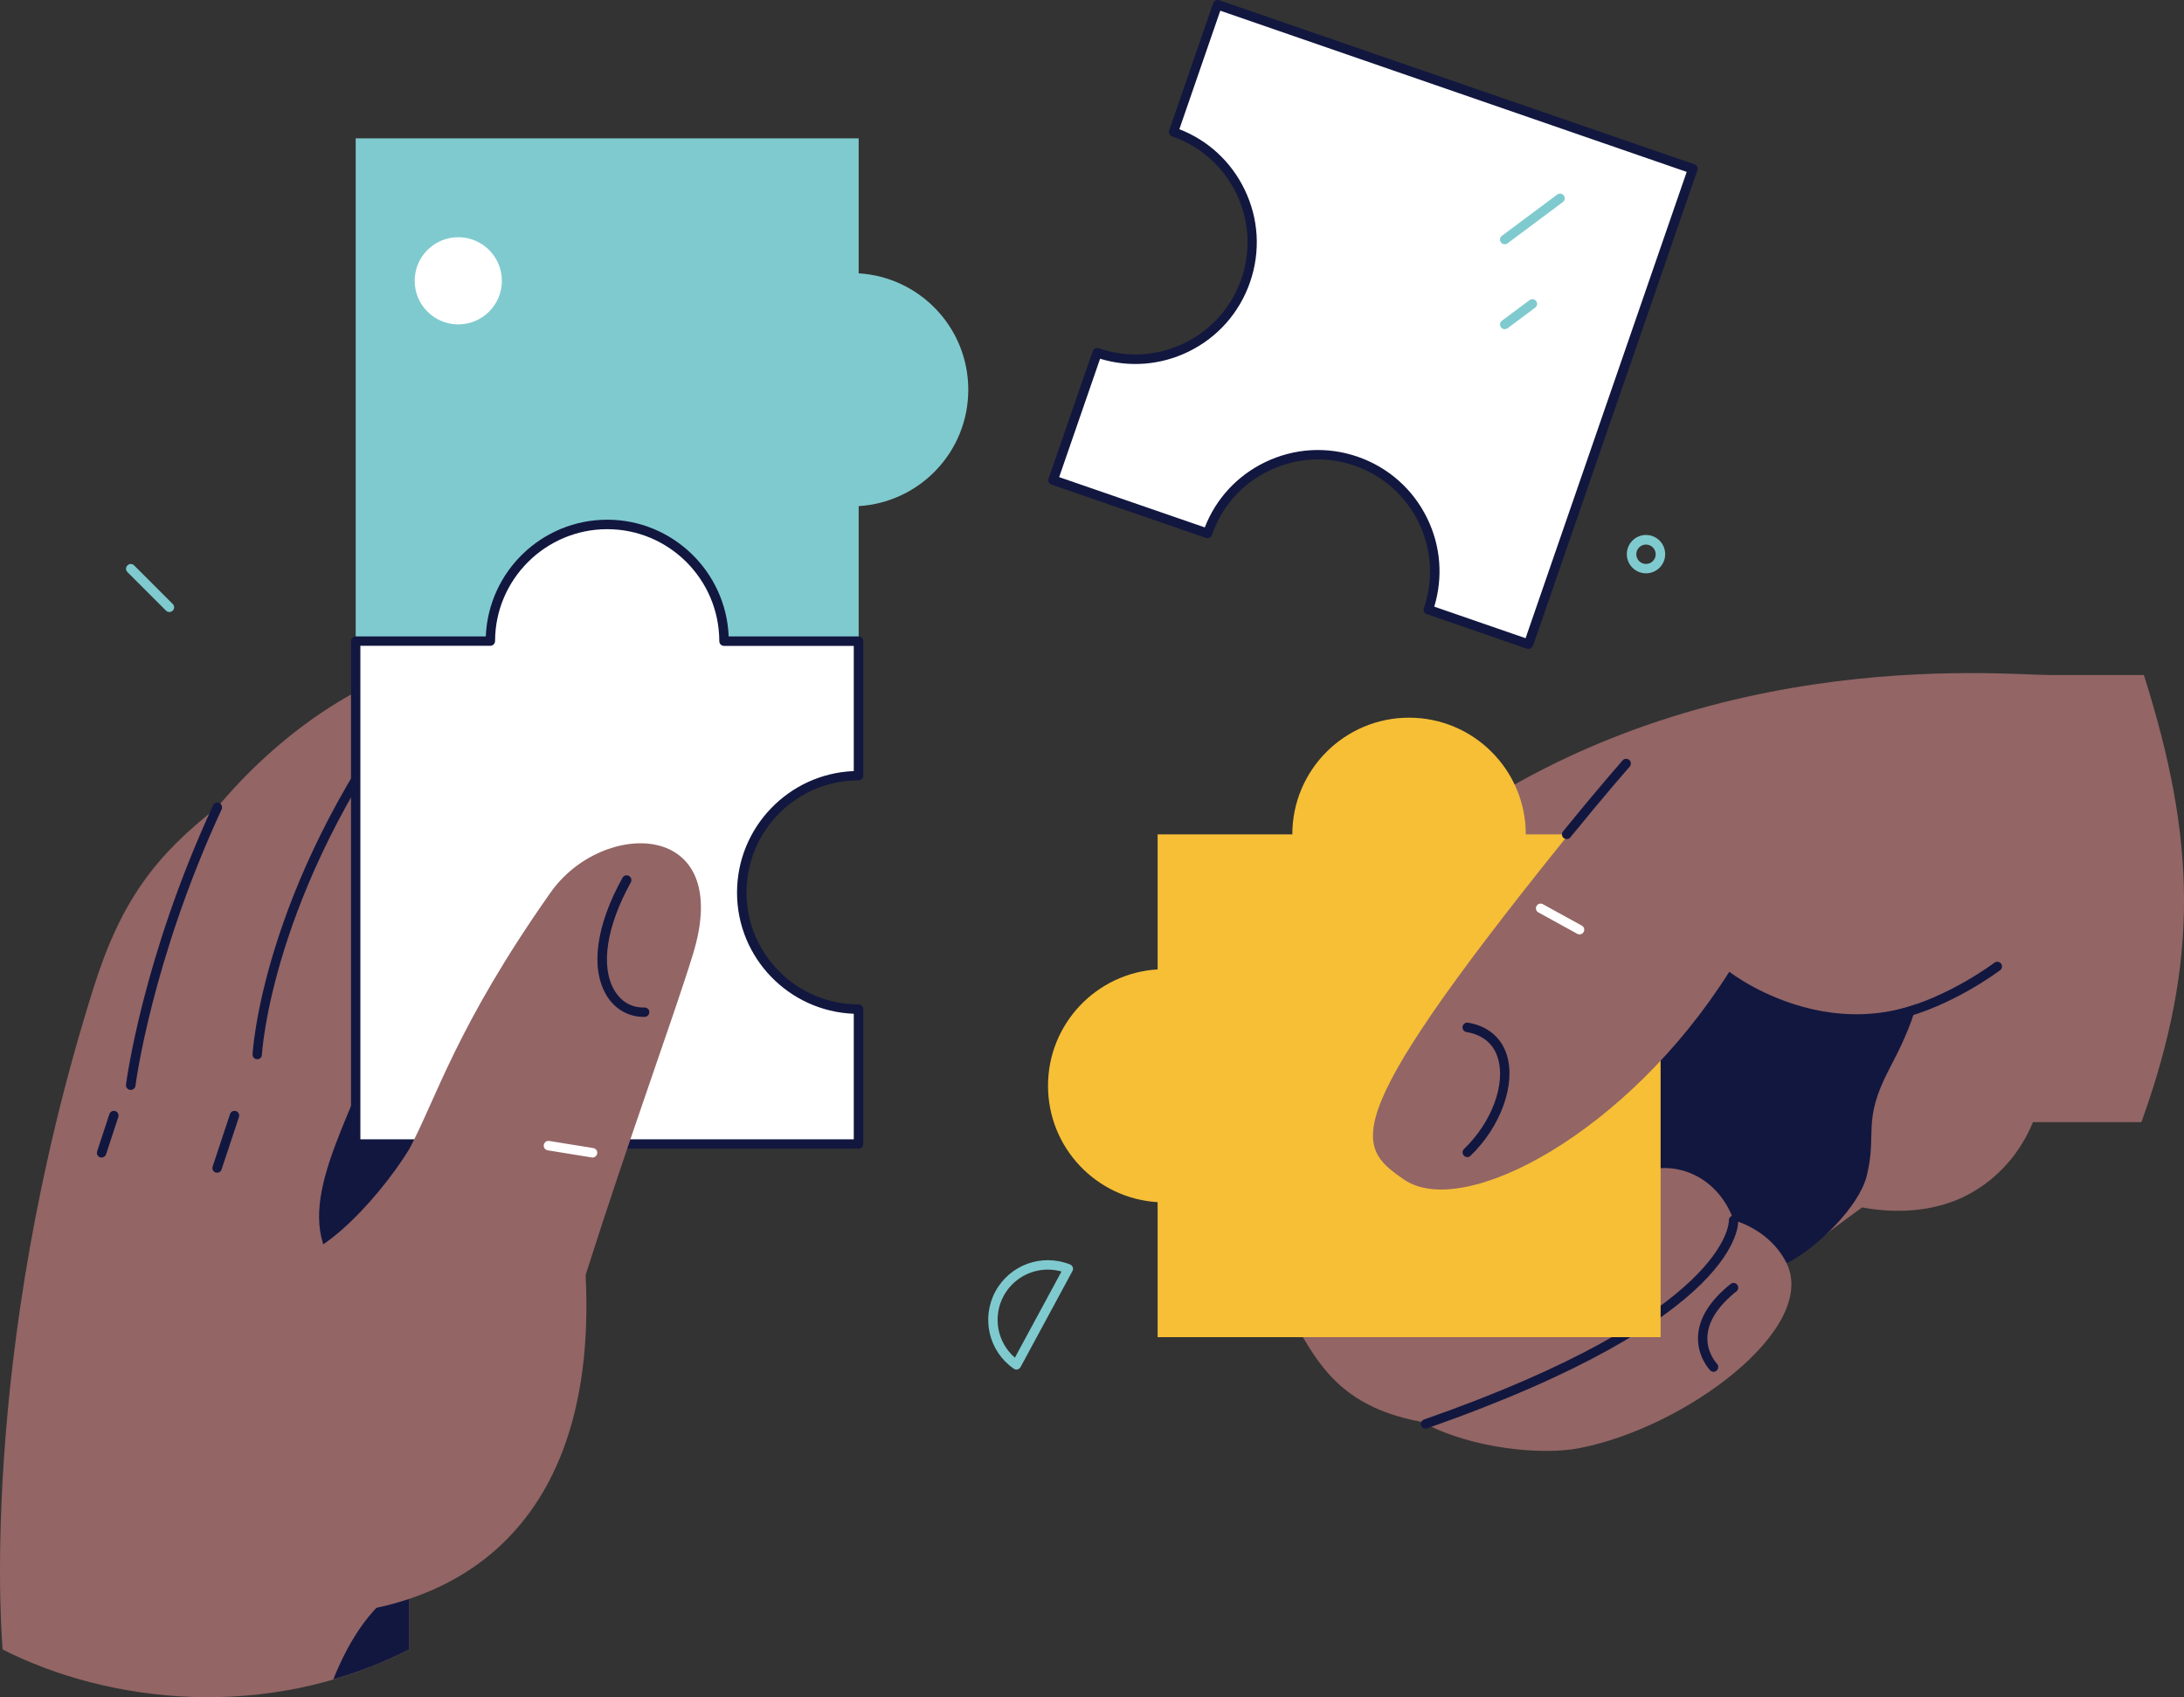 <?xml version="1.0" encoding="utf-8"?>
<!-- Generator: Adobe Illustrator 24.1.0, SVG Export Plug-In . SVG Version: 6.00 Build 0)  -->
<svg version="1.1" id="Слой_1" xmlns="http://www.w3.org/2000/svg" xmlns:xlink="http://www.w3.org/1999/xlink" x="0px" y="0px"
	 viewBox="0 0 1958.7 1522.4" style="enable-background:new 0 0 1958.7 1522.4;" xml:space="preserve">
<rect x="0" y="0" width="1958.7" height="1522.4" fill="#333333" stroke="none"/>
<style type="text/css">
	.st0{fill:#936565;}
	.st1{fill:#12173F;}
	.st2{fill:#F6BF36;}
	.st3{fill:#FFFFFF;}
	.st4{fill:#7FCACF;}
</style>
<g id="Hand_2">
	<g id="Hand_1_">
		<path class="st0" d="M1797.9,884l39.7-278.5c-44.1,0-329.1-29.5-565.7,156c0,0-238.7,223.1-133.6,385.7
			c36.9,57.2,46.3,111.6,137,128.4c44.7,24.4,108.7,30,141.4,23.4c95.1-18.5,213.8-107,185.7-165.6c39-29.4,67.6-50.3,67.6-50.3
			c31,5.8,64.5,3.9,92.8-10.3c58.2-29.4,83.1-98.7,65.7-159.9C1823.6,895.7,1811.4,886.6,1797.9,884z"/>
		<path class="st1" d="M1717.4,836.2c-7.9-20.9-21.6-46.4-45.8-50.1c-54.1-8.2-117.4,58.9-151.4,92c-34.5,33.6-66.1,69.8-97.5,106.2
			c19.3,21.2,37.3,42.4,54.2,65.8c28.2-8.4,64,6.1,77.9,44.4c19.6,6.1,37.9,19.1,47.6,38.8c27.3-13.9,64.9-51,71.7-78.3
			c9.7-38.7-4.5-48.6,20.1-95.7C1713.5,922.6,1733.6,879.1,1717.4,836.2z"/>
		<path class="st0" d="M1837.6,605.5h85.1c46.4,146.3,50.4,255.4-2.2,401.1h-203L1837.6,605.5z"/>
		<path class="st1" d="M1278.5,1281.6c-1.7,0-3.4-1.1-4-2.8c-0.8-2.2,0.4-4.6,2.6-5.4c274.8-96.2,273.5-177.7,273.4-178.5
			c-0.1-2.3,1.6-4.3,3.9-4.5c2.2-0.2,4.3,1.5,4.5,3.8c0.3,3.6,3.9,88-279.1,187.1C1279.4,1281.5,1279,1281.6,1278.5,1281.6z"/>
		<path class="st1" d="M1536.8,1230.6c-1.1,0-2.2-0.4-3-1.3c-0.5-0.5-12-12.5-10.9-31.2c1-16,10.8-31.5,29.2-46.3
			c1.8-1.4,4.5-1.2,5.9,0.7c1.4,1.8,1.2,4.5-0.7,5.9c-16.4,13.1-25.1,26.6-26,40c-1,14.9,8.4,24.8,8.5,24.9c1.6,1.7,1.6,4.3-0.1,6
			C1539,1230.2,1537.9,1230.6,1536.8,1230.6z"/>
	</g>
	<path id="Piece_1_" class="st2" d="M1368.4,748.5c0-57.8-46.9-104.7-104.7-104.7c-57.8,0-104.7,46.9-104.7,104.7h-120.8v121.1
		c-54.8,3.3-98.3,48.7-98.3,104.4s43.5,101.1,98.3,104.4v121.1h451.1v-451H1368.4z"/>
	<g id="Thumb_1_">
		<path class="st0" d="M1656.4,623.4c-68.8,29-157.1,49.2-213.7,98.3c-7.1,6.1-14.8,9.2-22.3,10
			c-223.1,274.8-206.3,295.6-161.1,326.5c53.1,36.4,200.4-41.9,291.6-186.5c0,0,119.5,93.8,235.9-12.8
			C1870.3,782.1,1745.7,682.1,1656.4,623.4z"/>
		<path class="st1" d="M1405.1,752.7c-0.9,0-1.9-0.3-2.7-0.9c-1.8-1.5-2.1-4.1-0.6-6c30.9-38.1,53.2-63.4,53.4-63.7
			c1.5-1.7,4.2-1.9,6-0.4c1.8,1.5,1.9,4.2,0.4,6c-0.2,0.2-22.4,25.5-53.2,63.4C1407.5,752.2,1406.3,752.7,1405.1,752.7z"/>
		<path class="st1" d="M1316,1038c-1.1,0-2.2-0.4-3.1-1.3c-1.6-1.7-1.6-4.4,0.1-6c24.8-23.8,37.6-58.2,30.3-81.7
			c-3.9-12.8-13.7-20.8-28.1-23.2c-2.3-0.4-3.9-2.6-3.5-4.9c0.4-2.3,2.6-3.9,4.9-3.5c17.5,2.9,29.9,13.2,34.8,29
			c8.2,26.4-5.5,64.4-32.5,90.3C1318.1,1037.6,1317,1038,1316,1038z"/>
		<path class="st3" d="M1416.6,838.2c-0.7,0-1.4-0.2-2-0.5l-34.9-19.2c-2.1-1.1-2.8-3.7-1.7-5.7c1.1-2.1,3.7-2.8,5.7-1.7l34.9,19.2
			c2.1,1.1,2.8,3.7,1.7,5.7C1419.6,837.4,1418.1,838.2,1416.6,838.2z"/>
		<path class="st1" d="M1702.1,914.3c-1.9,0-3.6-1.3-4.1-3.2c-0.6-2.3,0.8-4.6,3.1-5.1c46.2-11.2,87.2-42.1,87.6-42.4
			c1.9-1.4,4.5-1,5.9,0.8c1.4,1.9,1.1,4.5-0.8,5.9c-1.7,1.3-42.8,32.2-90.7,43.9C1702.8,914.3,1702.5,914.3,1702.1,914.3z"/>
	</g>
</g>
<g id="Hand_1">
	<g id="Hand">
		<path class="st0" d="M535.9,974.5L415,588.2c-89.2,11.7-170.6,76.2-220.1,136c-54.5,42.5-85.9,82.5-110.8,161.3
			c-106,336.2-81.7,594.2-81.7,594.2c94.2,47.8,235.9,65.6,364.6,0v-163.1l-78.7-83.1l194.6,54.8L535.9,974.5z"/>
		<path class="st1" d="M298.9,1506.5c22.9-6.6,45.7-15.4,68.1-26.9v-60.7C334.1,1437.7,313.6,1469.9,298.9,1506.5z"/>
		<path class="st1" d="M331.5,952.1c-35,87.1-75.2,153.4-12.5,204.2c49.3,39.9,115.8,33.3,182.7,20.1l34.1-201.9l-78.7-251.6
			C401.2,793.2,364.8,869.2,331.5,952.1z"/>
		<path class="st1" d="M230.7,950.2c-0.1,0-0.1,0-0.2,0c-2.3-0.1-4.1-2.1-4-4.4c0.1-1.4,8-146.8,137.1-320.9c1.4-1.9,4-2.3,5.9-0.9
			c1.9,1.4,2.3,4,0.9,5.9C242.9,802,235,944.8,234.9,946.2C234.8,948.5,233,950.2,230.7,950.2z"/>
		<path class="st1" d="M117.2,977.7c-0.2,0-0.3,0-0.5,0c-2.3-0.3-4-2.4-3.7-4.7c0.1-1.1,14.5-113,78.1-250.6c1-2.1,3.5-3,5.6-2.1
			c2.1,1,3,3.5,2.1,5.6c-63,136.4-77.2,247-77.3,248.1C121.2,976.2,119.3,977.7,117.2,977.7z"/>
		<path class="st1" d="M194.7,1052c-0.4,0-0.9-0.1-1.3-0.2c-2.2-0.7-3.4-3.1-2.7-5.3l15.6-47.1c0.7-2.2,3.1-3.4,5.3-2.7
			c2.2,0.7,3.4,3.1,2.7,5.3l-15.6,47.1C198.2,1050.9,196.5,1052,194.7,1052z"/>
		<path class="st1" d="M91.1,1038.4c-0.4,0-0.9-0.1-1.3-0.2c-2.2-0.7-3.4-3.1-2.7-5.3l11-33.5c0.7-2.2,3.1-3.4,5.3-2.7
			c2.2,0.7,3.4,3.1,2.7,5.3l-11,33.5C94.6,1037.2,92.9,1038.4,91.1,1038.4z"/>
	</g>
	<g id="Pieces">
		<path class="st4" d="M770.1,245.2V124.1H770H319v120.8v209.5v120.8h120.8c0-57.9,46.9-104.7,104.7-104.7
			c57.9,0,104.7,46.9,104.7,104.7H770h0.1V454c54.8-3.3,98.3-48.7,98.3-104.4C868.4,293.9,824.9,248.5,770.1,245.2z"/>
		<path class="st3" d="M665.3,800.7c0,57.8,46.9,104.6,104.7,104.6v120.9H319V575.1h120.8V575c0.1-57.9,46.9-104.6,104.7-104.6
			c57.8,0,104.6,46.8,104.7,104.6v0.1H770v120.7C712.2,695.8,665.3,742.8,665.3,800.7z"/>
		<path class="st1" d="M770,1030.4H319c-2.3,0-4.2-1.9-4.2-4.2V575.1c0-2.3,1.9-4.2,4.2-4.2h116.7c2.3-58.2,50.3-104.7,108.9-104.7
			c58.6,0,106.6,46.6,108.9,104.7H770c2.3,0,4.2,1.9,4.2,4.2v120.7c0,2.3-1.9,4.2-4.2,4.2c-55.4,0-100.5,45.1-100.5,100.6
			c0,55.4,45.1,100.4,100.5,100.4c2.3,0,4.2,1.9,4.2,4.2v120.9C774.2,1028.5,772.3,1030.4,770,1030.4z M323.2,1022h442.5V909.4
			C707.6,907.2,661,859.3,661,800.7c0-58.7,46.6-106.7,104.7-109V579.4H649.3c-2.3,0-4.2-1.9-4.2-4.2
			c-0.1-55.5-45.2-100.5-100.5-100.5S444.1,519.7,444,575c0,2.3-1.9,4.3-4.2,4.3H323.2V1022z"/>
		<circle class="st3" cx="411" cy="251.9" r="39.1"/>
	</g>
	<g id="Thumb">
		<path class="st0" d="M493.8,800.6C409.5,920.3,391.5,985,367,1030.9c-28.7,46.8-92.2,114.7-121.2,94.2
			c-18.6-13.2-39.1-66.4-56.1-49.4c-15.3,15.3-247.8,330.5,12.9,368.9c178.9,26.3,335.3-51.2,322.6-300.9
			c40.2-126.3,78.6-230.2,96.3-287.8C658.7,734.8,540.3,734.5,493.8,800.6z"/>
		<path class="st1" d="M577.2,912.2c-13.7,0-25.8-7-33.2-19.2c-14.7-24.3-9.5-62.8,14.3-105.6c1.1-2.1,3.7-2.8,5.8-1.6
			c2,1.1,2.8,3.7,1.6,5.8c-21.9,39.5-27.4,75.8-14.5,97.1c6.1,10,15.3,15.4,26.8,15.1c2.7,0.1,4.3,1.8,4.3,4.1
			c0.1,2.3-1.8,4.3-4.1,4.3C577.9,912.2,577.5,912.2,577.2,912.2z"/>
		<path class="st3" d="M531.4,1038.4c-0.2,0-0.5,0-0.7-0.1l-39.5-6.4c-2.3-0.4-3.9-2.5-3.5-4.9c0.4-2.3,2.6-3.9,4.9-3.5l39.5,6.4
			c2.3,0.4,3.9,2.5,3.5,4.9C535.2,1036.9,533.4,1038.4,531.4,1038.4z"/>
	</g>
</g>
<g id="Piece">
	<path class="st3" d="M1518.1,151.5l-147.3,426.3l-89.8-31c18.9-54.7-10.1-114.3-64.8-133.2c-54.6-18.9-114.3,10.1-133.2,64.8
		l-138.5-47.8L984,316.4c54.6,18.9,114.3-10.1,133.2-64.8c18.9-54.7-10.2-114.3-64.8-133.2l39.4-114.2L1518.1,151.5z"/>
	<path class="st1" d="M1370.8,582.1c-0.4,0-0.9-0.1-1.4-0.2l-89.8-31c-1.1-0.4-1.9-1.1-2.4-2.2c-0.5-1-0.6-2.2-0.2-3.2
		c18.1-52.4-9.8-109.7-62.2-127.8c-25.4-8.8-52.6-7.1-76.8,4.6c-24.2,11.7-42.3,32.2-51.1,57.6c-0.8,2.2-3.2,3.4-5.4,2.6
		l-138.5-47.8c-1.1-0.4-1.9-1.1-2.4-2.2c-0.5-1-0.6-2.2-0.2-3.2L980,315c0.4-1.1,1.1-1.9,2.2-2.4c1-0.5,2.2-0.6,3.2-0.2
		c25.4,8.8,52.6,7.1,76.8-4.6c24.2-11.8,42.3-32.2,51.1-57.6c8.8-25.4,7.1-52.6-4.6-76.8c-11.8-24.1-32.2-42.3-57.5-51
		c-2.2-0.8-3.4-3.2-2.6-5.4l39.4-114.2c0.4-1.1,1.1-1.9,2.2-2.4c1-0.5,2.2-0.6,3.2-0.2l426.3,147.2c1.1,0.4,1.9,1.1,2.4,2.1
		c0.5,1,0.6,2.2,0.2,3.2l-147.3,426.3C1374.2,581,1372.5,582.1,1370.8,582.1z M1286.3,544.2l81.9,28.3l144.5-418.3L1094.4,9.6
		l-36.7,106.3c25.7,10,46.3,29,58.4,53.9c12.8,26.2,14.5,55.8,5,83.3c-9.5,27.5-29.2,49.7-55.3,62.4c-24.9,12.1-52.9,14.3-79.2,6.3
		L949.9,428l130.6,45.1c10-25.7,29-46.3,53.9-58.4c26.2-12.7,55.7-14.5,83.2-5c27.5,9.5,49.7,29.2,62.4,55.3
		C1292.1,489.8,1294.3,517.8,1286.3,544.2z"/>
	<path class="st4" d="M1349.5,219.1c-1.3,0-2.6-0.6-3.4-1.7c-1.4-1.9-1-4.5,0.9-5.9l49.6-37c1.9-1.4,4.5-1,5.9,0.9
		c1.4,1.9,1,4.5-0.9,5.9l-49.6,37C1351.3,218.9,1350.4,219.1,1349.5,219.1z"/>
	<path class="st4" d="M1349.5,295.3c-1.3,0-2.6-0.6-3.4-1.7c-1.4-1.9-1-4.5,0.9-5.9l24.8-18.5c1.9-1.4,4.5-1,5.9,0.9
		c1.4,1.9,1,4.5-0.9,5.9l-24.8,18.5C1351.3,295,1350.4,295.3,1349.5,295.3z"/>
</g>
<g id="Objects">
	<path class="st4" d="M911.6,1228.6c-0.8,0-1.7-0.3-2.4-0.8c-22.4-15.5-29.4-45.3-16.5-69.3c13-24,41.8-34.3,67-24.2
		c1.1,0.4,2,1.4,2.4,2.5c0.4,1.1,0.3,2.4-0.3,3.4l-46.5,86.1c-0.6,1.1-1.6,1.8-2.7,2.1C912.2,1228.5,911.9,1228.6,911.6,1228.6z
		 M939.7,1138.9c-16.1,0-31.5,8.7-39.6,23.6c-10.1,18.8-5.7,41.8,10.1,55.4l41.8-77.3C947.9,1139.5,943.8,1138.9,939.7,1138.9z"/>
	<path class="st4" d="M151.9,549c-1.1,0-2.2-0.4-3-1.2l-34.6-34.6c-1.7-1.7-1.7-4.3,0-6c1.7-1.7,4.3-1.7,6,0l34.6,34.6
		c1.7,1.7,1.7,4.3,0,6C154,548.6,152.9,549,151.9,549z"/>
	<path class="st4" d="M1476.2,514.3c-9.5,0-17.2-7.7-17.2-17.2c0-9.5,7.7-17.2,17.2-17.2c9.5,0,17.2,7.7,17.2,17.2
		C1493.4,506.6,1485.7,514.3,1476.2,514.3z M1476.2,488.5c-4.8,0-8.7,3.9-8.7,8.7s3.9,8.7,8.7,8.7c4.8,0,8.7-3.9,8.7-8.7
		S1481,488.5,1476.2,488.5z"/>
</g>
</svg>
